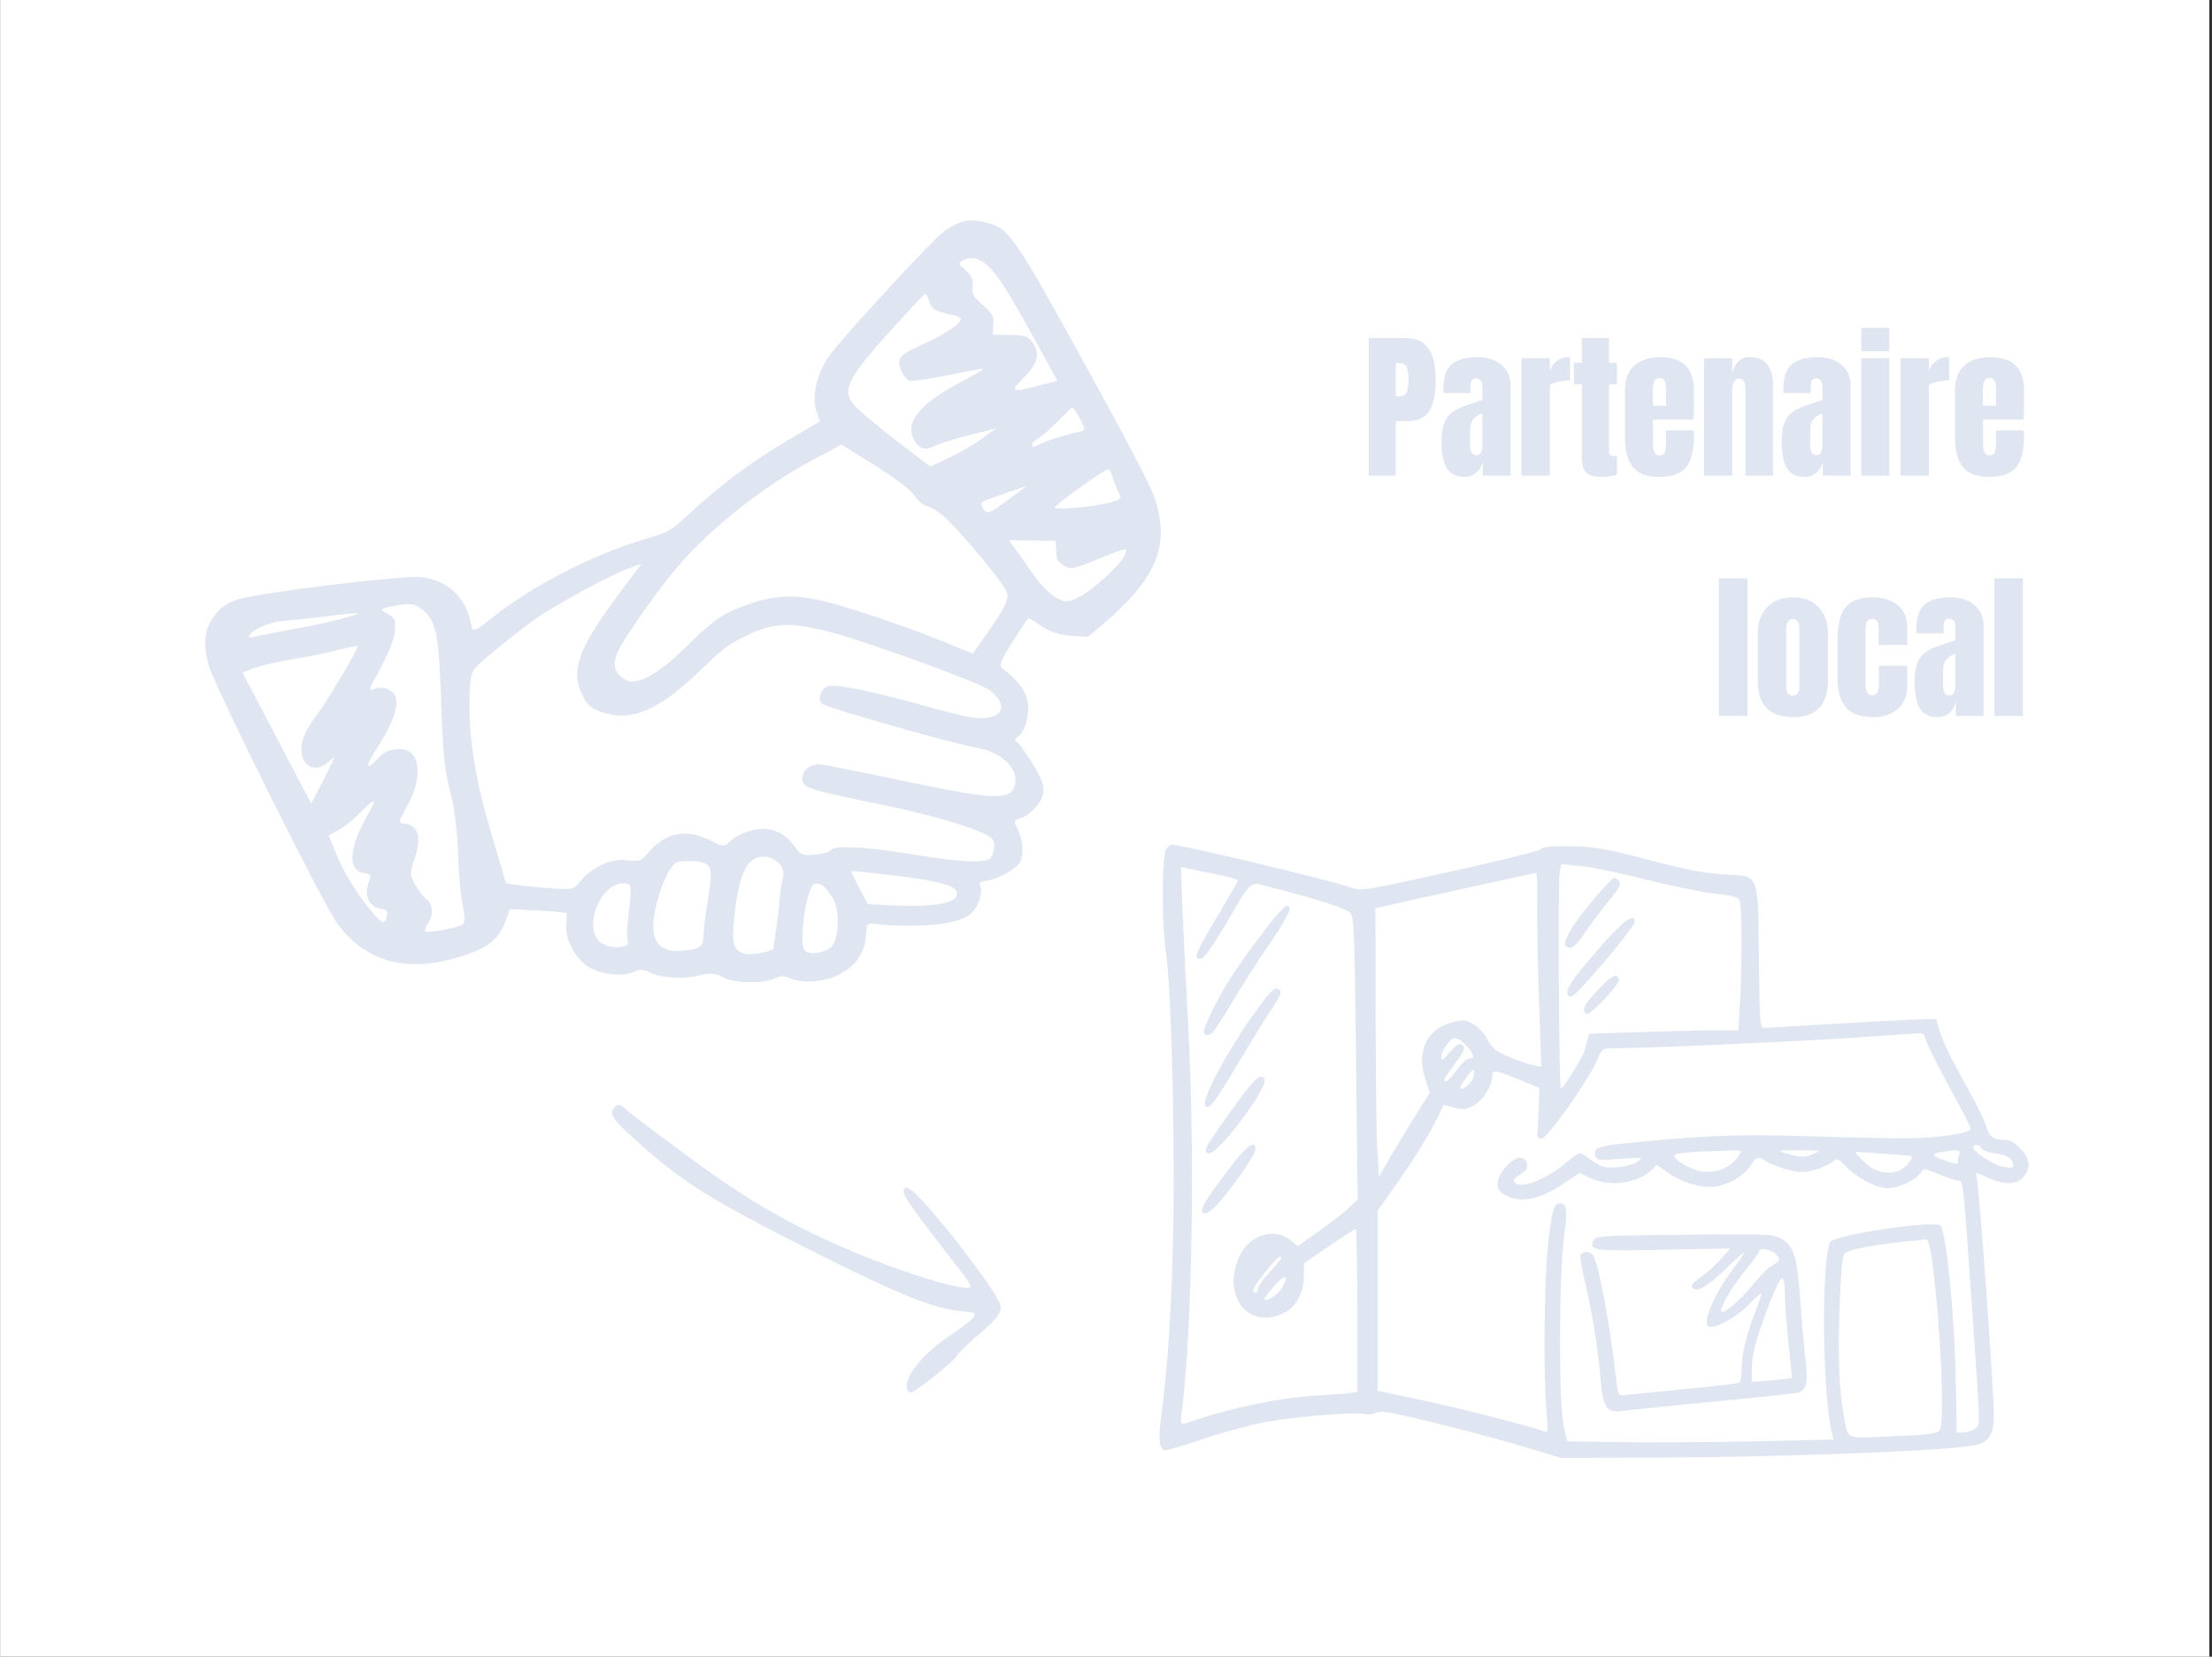 <svg width="801" height="600" viewBox="0 0 801 600" fill="none" xmlns="http://www.w3.org/2000/svg">
<rect x="0" y="0" width="801" height="600" fill="#333333" stroke="none"/>
<rect width="800" height="600" transform="translate(0.039 0)" fill="white"/>
<path d="M495.654 172.272V122.428H508.823C511.58 122.428 513.76 123.042 515.365 124.269C516.989 125.497 518.15 127.243 518.849 129.509C519.547 131.774 519.896 134.474 519.896 137.608C519.896 140.629 519.604 143.263 519.018 145.51C518.433 147.737 517.385 149.465 515.875 150.692C514.383 151.919 512.259 152.533 509.503 152.533H505.453V172.272H495.654ZM505.453 143.584H506.019C507.87 143.584 509.003 143.065 509.418 142.026C509.833 140.988 510.041 139.458 510.041 137.438C510.041 135.55 509.833 134.096 509.418 133.077C509.021 132.038 508.068 131.519 506.558 131.519H505.453V143.584ZM530.63 172.725C528.27 172.725 526.467 172.178 525.221 171.083C523.993 169.988 523.153 168.487 522.7 166.58C522.247 164.673 522.02 162.511 522.02 160.094C522.02 157.508 522.275 155.393 522.785 153.751C523.295 152.089 524.163 150.73 525.391 149.673C526.637 148.615 528.345 147.719 530.517 146.982L536.804 144.83V140.469C536.804 138.184 536.058 137.042 534.566 137.042C533.207 137.042 532.527 137.967 532.527 139.817V142.366H522.672C522.653 142.215 522.643 142.026 522.643 141.8C522.643 141.554 522.643 141.28 522.643 140.978C522.643 136.749 523.635 133.757 525.617 132.001C527.618 130.226 530.781 129.339 535.104 129.339C537.37 129.339 539.4 129.745 541.193 130.556C542.987 131.349 544.403 132.529 545.441 134.096C546.499 135.663 547.027 137.599 547.027 139.902V172.272H536.945V167.231C536.454 169.006 535.643 170.365 534.51 171.309C533.377 172.253 532.084 172.725 530.63 172.725ZM534.623 164.852C535.454 164.852 536.02 164.503 536.322 163.804C536.624 163.106 536.775 162.351 536.775 161.539V149.701C535.378 150.267 534.293 150.985 533.518 151.853C532.744 152.703 532.357 153.958 532.357 155.62V161.086C532.357 163.597 533.113 164.852 534.623 164.852ZM550.935 172.272V129.792H561.244V134.521C561.735 132.879 562.603 131.595 563.85 130.67C565.096 129.745 566.663 129.282 568.551 129.282V137.75C567.72 137.75 566.729 137.844 565.577 138.033C564.425 138.203 563.415 138.448 562.547 138.769C561.678 139.071 561.244 139.411 561.244 139.789V172.272H550.935ZM579.766 172.725C577.028 172.725 575.178 172.149 574.215 170.998C573.271 169.827 572.799 168.043 572.799 165.645V139.166H569.938V131.434H572.799V122.428H582.654V131.434H585.515V139.166H582.654V163.266C582.654 163.965 582.768 164.456 582.994 164.739C583.221 165.022 583.655 165.164 584.297 165.164C584.75 165.164 585.156 165.126 585.515 165.051V171.961C585.288 172.036 584.58 172.178 583.391 172.385C582.201 172.612 580.993 172.725 579.766 172.725ZM600.666 172.725C597.645 172.725 595.238 172.159 593.444 171.026C591.651 169.893 590.367 168.26 589.593 166.127C588.819 163.993 588.432 161.426 588.432 158.424V141.346C588.432 137.4 589.564 134.417 591.83 132.397C594.096 130.358 597.211 129.339 601.176 129.339C609.332 129.339 613.41 133.341 613.41 141.346V144.433C613.41 148.172 613.372 150.683 613.297 151.967H598.57V160.179C598.57 160.935 598.617 161.68 598.712 162.417C598.806 163.134 599.014 163.729 599.335 164.201C599.675 164.673 600.213 164.909 600.949 164.909C602.006 164.909 602.667 164.456 602.932 163.55C603.196 162.624 603.328 161.426 603.328 159.953V155.875H613.41V158.282C613.41 161.454 613.014 164.116 612.221 166.268C611.447 168.402 610.125 170.016 608.256 171.111C606.406 172.187 603.876 172.725 600.666 172.725ZM598.514 146.926H603.328V141.205C603.328 139.676 603.139 138.58 602.762 137.92C602.384 137.24 601.818 136.9 601.062 136.9C600.251 136.9 599.618 137.221 599.165 137.863C598.731 138.505 598.514 139.619 598.514 141.205V146.926ZM617.092 172.272V129.792H627.23V135.201C627.608 133.577 628.307 132.199 629.326 131.066C630.365 129.914 631.799 129.339 633.631 129.339C636.576 129.339 638.71 130.245 640.031 132.057C641.372 133.87 642.042 136.353 642.042 139.506V172.272H632.045V140.553C632.045 139.723 631.875 138.958 631.535 138.26C631.195 137.542 630.61 137.183 629.779 137.183C629.005 137.183 628.429 137.457 628.052 138.005C627.693 138.533 627.466 139.204 627.372 140.015C627.278 140.808 627.23 141.601 627.23 142.394V172.272H617.092ZM653.767 172.725C651.407 172.725 649.603 172.178 648.357 171.083C647.13 169.988 646.29 168.487 645.837 166.58C645.384 164.673 645.157 162.511 645.157 160.094C645.157 157.508 645.412 155.393 645.922 153.751C646.432 152.089 647.3 150.73 648.527 149.673C649.773 148.615 651.482 147.719 653.653 146.982L659.94 144.83V140.469C659.94 138.184 659.195 137.042 657.703 137.042C656.344 137.042 655.664 137.967 655.664 139.817V142.366H645.809C645.79 142.215 645.78 142.026 645.78 141.8C645.78 141.554 645.78 141.28 645.78 140.978C645.78 136.749 646.771 133.757 648.754 132.001C650.755 130.226 653.918 129.339 658.241 129.339C660.507 129.339 662.536 129.745 664.33 130.556C666.124 131.349 667.54 132.529 668.578 134.096C669.635 135.663 670.164 137.599 670.164 139.902V172.272H660.082V167.231C659.591 169.006 658.779 170.365 657.646 171.309C656.514 172.253 655.22 172.725 653.767 172.725ZM657.76 164.852C658.59 164.852 659.157 164.503 659.459 163.804C659.761 163.106 659.912 162.351 659.912 161.539V149.701C658.515 150.267 657.429 150.985 656.655 151.853C655.881 152.703 655.494 153.958 655.494 155.62V161.086C655.494 163.597 656.249 164.852 657.76 164.852ZM674.016 127.186V118.747H684.154V127.186H674.016ZM674.016 172.272V129.792H684.154V172.272H674.016ZM688.176 172.272V129.792H698.484V134.521C698.975 132.879 699.844 131.595 701.09 130.67C702.336 129.745 703.903 129.282 705.791 129.282V137.75C704.96 137.75 703.969 137.844 702.817 138.033C701.666 138.203 700.656 138.448 699.787 138.769C698.919 139.071 698.484 139.411 698.484 139.789V172.272H688.176ZM720.178 172.725C717.157 172.725 714.75 172.159 712.956 171.026C711.162 169.893 709.879 168.26 709.104 166.127C708.33 163.993 707.943 161.426 707.943 158.424V141.346C707.943 137.4 709.076 134.417 711.342 132.397C713.607 130.358 716.723 129.339 720.687 129.339C728.844 129.339 732.922 133.341 732.922 141.346V144.433C732.922 148.172 732.884 150.683 732.809 151.967H718.082V160.179C718.082 160.935 718.129 161.68 718.224 162.417C718.318 163.134 718.526 163.729 718.847 164.201C719.186 164.673 719.725 164.909 720.461 164.909C721.518 164.909 722.179 164.456 722.443 163.55C722.708 162.624 722.84 161.426 722.84 159.953V155.875H732.922V158.282C732.922 161.454 732.525 164.116 731.732 166.268C730.958 168.402 729.637 170.016 727.768 171.111C725.917 172.187 723.387 172.725 720.178 172.725ZM718.025 146.926H722.84V141.205C722.84 139.676 722.651 138.58 722.273 137.92C721.896 137.24 721.329 136.9 720.574 136.9C719.762 136.9 719.13 137.221 718.677 137.863C718.242 138.505 718.025 139.619 718.025 141.205V146.926ZM622.473 259.272V209.428H632.781V259.272H622.473ZM649.207 259.725C640.749 259.725 636.519 255.336 636.519 246.556V229.508C636.519 225.505 637.643 222.314 639.89 219.935C642.136 217.538 645.242 216.339 649.207 216.339C653.191 216.339 656.306 217.538 658.553 219.935C660.799 222.314 661.923 225.505 661.923 229.508V246.556C661.923 255.336 657.684 259.725 649.207 259.725ZM649.207 251.909C650.057 251.909 650.661 251.607 651.019 251.003C651.397 250.38 651.586 249.596 651.586 248.652V227.893C651.586 225.42 650.793 224.183 649.207 224.183C647.621 224.183 646.828 225.42 646.828 227.893V248.652C646.828 249.596 647.007 250.38 647.366 251.003C647.744 251.607 648.357 251.909 649.207 251.909ZM678.462 259.725C673.704 259.725 670.324 258.508 668.323 256.072C666.341 253.636 665.35 250.059 665.35 245.339V232.255C665.35 228.705 665.727 225.75 666.482 223.39C667.238 221.03 668.559 219.265 670.447 218.094C672.335 216.924 674.96 216.339 678.32 216.339C680.661 216.339 682.757 216.754 684.607 217.585C686.477 218.415 687.949 219.633 689.025 221.238C690.102 222.843 690.64 224.806 690.64 227.129V233.614H680.303V227.667C680.303 226.685 680.161 225.864 679.878 225.203C679.595 224.523 678.981 224.183 678.037 224.183C676.376 224.183 675.545 225.363 675.545 227.723V248.312C675.545 249.181 675.734 249.983 676.111 250.719C676.489 251.437 677.112 251.796 677.98 251.796C678.868 251.796 679.481 251.446 679.821 250.748C680.18 250.03 680.359 249.2 680.359 248.256V241.119H690.64V248.539C690.64 250.88 690.111 252.891 689.054 254.571C688.015 256.233 686.58 257.507 684.749 258.394C682.918 259.282 680.822 259.725 678.462 259.725ZM701.911 259.725C699.551 259.725 697.748 259.178 696.502 258.083C695.275 256.988 694.435 255.487 693.981 253.58C693.528 251.673 693.302 249.511 693.302 247.094C693.302 244.508 693.557 242.393 694.066 240.751C694.576 239.089 695.445 237.73 696.672 236.673C697.918 235.615 699.627 234.719 701.798 233.982L708.085 231.83V227.469C708.085 225.184 707.339 224.042 705.848 224.042C704.488 224.042 703.809 224.967 703.809 226.817V229.366H693.953C693.934 229.215 693.925 229.026 693.925 228.8C693.925 228.554 693.925 228.28 693.925 227.978C693.925 223.749 694.916 220.757 696.898 219.001C698.9 217.226 702.062 216.339 706.386 216.339C708.651 216.339 710.681 216.745 712.475 217.556C714.268 218.349 715.684 219.529 716.723 221.096C717.78 222.663 718.309 224.599 718.309 226.902V259.272H708.227V254.231C707.736 256.006 706.924 257.365 705.791 258.309C704.658 259.253 703.365 259.725 701.911 259.725ZM705.904 251.852C706.735 251.852 707.301 251.503 707.603 250.804C707.906 250.106 708.057 249.351 708.057 248.539V236.701C706.659 237.267 705.574 237.985 704.8 238.853C704.026 239.703 703.639 240.958 703.639 242.62V248.086C703.639 250.597 704.394 251.852 705.904 251.852ZM722.217 259.272V209.428H732.525V259.272H722.217Z" fill="#DFE5F1"/>
<path d="M422.307 307.477C420.741 309.32 420.649 335.215 422.215 345.075C424.058 356.502 425.441 408.937 424.888 442.758C424.335 472.8 422.952 494.64 420.464 513.071C419.358 521.457 419.819 525.235 422.031 525.235C422.86 525.235 428.942 523.392 435.67 521.18C442.305 518.876 452.257 516.204 457.879 515.098C468.292 513.163 489.671 511.32 493.818 512.057C495.016 512.333 496.859 512.241 497.689 511.873C498.61 511.412 500.177 511.228 501.191 511.32C506.536 511.781 540.356 520.351 554.824 524.866L565.145 528L600.901 527.907C649.005 527.631 707.798 525.327 715.724 523.3C720.423 522.102 722.082 519.153 721.99 512.241C721.898 501.367 716.645 429.303 715.816 426.354C715.171 424.419 715.263 424.419 720.147 426.631C726.137 429.303 730.56 429.027 732.956 425.986C734.431 424.143 734.799 422.668 734.431 420.641C733.786 417.323 729.086 412.808 726.229 412.808C721.714 412.808 720.331 411.794 719.225 407.924C718.58 405.804 715.908 400.091 713.143 395.299C706.324 383.042 703.375 377.052 702.177 372.721L701.071 369.035L694.16 369.219C690.381 369.311 676.835 370.049 663.933 370.786C651.124 371.615 639.881 372.26 638.868 372.26C637.301 372.26 637.209 370.786 636.933 347.102C636.564 315.678 637.301 317.429 624.492 316.692C617.765 316.323 610.669 315.033 597.03 311.439C580.811 307.2 577.401 306.647 568.647 306.463C561.735 306.371 558.51 306.739 558.049 307.477C557.681 308.122 542.844 311.808 525.243 315.678C493.081 322.774 493.081 322.774 488.842 321.3C481.101 318.627 427.837 305.91 424.243 305.91C423.874 305.91 422.952 306.555 422.307 307.477ZM595.556 318.443C604.495 320.654 615.829 323.05 620.714 323.603C628.454 324.525 629.652 324.893 630.113 326.552C630.85 329.225 630.758 353.185 630.021 364.151L629.468 373.182H620.529C615.645 373.182 603.481 373.458 593.436 373.827L575.374 374.38L574.821 376.776C574.545 378.066 573.9 380.186 573.439 381.476C572.241 384.24 565.882 394.377 565.237 394.377C564.5 394.377 564.131 319.088 564.776 315.862L565.422 313.006L572.333 313.651C576.203 314.019 586.617 316.139 595.556 318.443ZM440.185 316.6C444.608 317.429 448.202 318.443 448.202 318.904C448.202 319.272 444.608 325.539 440.277 332.727C435.117 341.297 432.721 346.089 433.366 346.734C435.117 348.485 436.683 346.55 443.779 334.846C454.008 317.613 451.981 319.272 461.104 321.576C477.323 325.723 487.275 328.948 488.842 330.515C490.317 332.081 490.501 336.136 491.054 383.319L491.607 434.464L488.566 437.321C486.907 438.979 482.023 442.758 477.692 445.799L469.951 451.328L467.278 449.116C461.841 444.601 452.81 447.089 449.216 454.185C443.134 466.072 448.755 478.329 459.722 477.131C467.37 476.209 472.162 470.496 472.162 461.926L472.254 457.502L481.378 451.236C486.354 447.826 490.685 445.061 490.962 445.061C491.238 445.061 491.515 458.332 491.515 474.551V504.04L489.487 504.408C488.289 504.685 483.221 505.053 478.152 505.33C463.5 506.067 445.899 509.753 428.758 515.651C427.468 516.112 427.376 515.375 428.113 509.845C431.799 479.343 432.721 416.77 430.233 370.878C429.495 357.147 428.574 338.809 428.205 329.962L427.652 313.927L429.864 314.48C431.062 314.757 435.67 315.678 440.185 316.6ZM556.667 327.75C556.575 334.293 556.851 350.051 557.312 362.953L558.141 386.36L555.469 385.807C553.995 385.53 550.032 384.24 546.714 382.858C541.554 380.738 540.356 379.725 538.605 376.407C537.407 374.103 535.195 371.8 533.352 370.786C530.68 369.311 529.758 369.219 525.888 370.233C516.672 372.629 512.802 380.831 516.119 390.783L517.778 395.759L512.71 403.777C509.945 408.2 505.798 415.019 503.494 418.982L499.348 426.17L498.702 415.572C498.426 409.767 498.15 387.834 498.15 367.008L498.057 328.948L500.085 328.487C502.573 327.842 555.285 316.231 556.206 316.139C556.575 316.047 556.759 321.3 556.667 327.75ZM697.017 375.486C697.017 376.776 701.624 385.991 709.734 400.828C711.853 404.606 713.604 408.2 713.604 408.845C713.604 410.412 701.809 412.163 690.566 412.255C685.221 412.255 669.278 411.978 655.087 411.518C629.56 410.688 618.594 411.149 589.934 413.914C578.876 414.927 576.664 415.849 577.77 418.798C578.323 420.18 579.337 420.272 586.801 419.719C595.003 419.074 595.095 419.166 592.883 420.733C591.593 421.747 588.552 422.484 585.511 422.76C580.443 423.037 579.705 422.76 573.347 418.153C572.149 417.231 571.319 417.6 568.463 419.996C561.182 426.447 552.151 430.409 549.018 428.658C547.452 427.737 547.82 427.184 551.783 424.419C553.995 422.945 552.981 419.259 550.401 419.259C547.912 419.259 543.397 423.866 542.568 427.092C541.738 430.501 543.028 432.344 547.175 433.727C552.151 435.478 558.602 433.727 565.882 428.842L571.964 424.788L575.835 426.631C582.654 429.948 592.883 428.658 598.044 423.774L599.979 421.931L604.679 425.156C610.208 428.842 617.58 430.686 622.557 429.488C627.256 428.382 632.141 425.156 634.076 421.931C635.827 418.89 636.84 418.706 639.513 420.549C640.527 421.286 643.752 422.576 646.609 423.405C651.124 424.696 652.691 424.788 656.469 423.866C659.049 423.221 661.998 422.023 663.196 421.009C665.408 419.351 665.408 419.351 668.08 422.115C672.135 426.447 679.415 430.317 683.47 430.317C687.433 430.317 693.515 427.552 695.45 424.88C696.648 423.037 696.74 423.037 702.177 425.249C705.126 426.539 708.259 427.552 709.089 427.552C710.932 427.552 710.932 427.921 714.065 473.168C717.198 518.784 717.198 515.927 715.079 517.494C714.065 518.231 712.222 518.784 710.84 518.784H708.536L708.259 501.92C707.983 478.605 704.85 446.075 702.638 443.863C700.611 441.836 664.394 447.181 662.828 449.761C659.418 455.291 659.879 506.436 663.473 519.337L664.026 521.364L635.089 522.01C619.239 522.286 597.583 522.47 586.893 522.286L567.541 522.01L566.251 516.48C564.408 508.463 564.5 461.926 566.343 448.287C567.725 438.058 567.449 435.846 564.684 435.846C562.657 435.846 561.828 439.072 560.537 451.144C559.155 463.584 558.879 498.51 559.984 510.859C560.63 518.231 560.63 518.968 559.247 518.416C554.547 516.665 528.468 509.937 514.829 507.081L498.887 503.671V471.049V438.426L502.942 432.713C510.959 421.47 516.212 413.176 519.529 406.726L522.847 400.183L526.533 401.104C529.482 401.934 530.772 401.842 533.352 400.551C536.67 398.985 540.356 393.363 540.356 389.769C540.356 387.281 541.37 387.466 550.032 390.967L557.404 394.009L557.22 400.459C557.128 403.961 556.943 408.016 556.759 409.582C556.575 411.794 556.851 412.347 558.234 412.347C560.261 412.347 575.282 391.244 578.323 383.964C580.166 379.725 580.258 379.633 584.497 379.633C596.754 379.633 646.24 377.421 667.988 376.039C681.719 375.117 693.791 374.288 694.989 374.196C696.187 374.196 697.017 374.656 697.017 375.486ZM529.85 377.605C530.956 378.435 532.338 380.093 532.891 381.199C533.813 383.042 533.721 383.319 532.246 383.319C531.233 383.319 529.297 385.07 527.547 387.466C525.888 389.769 524.229 391.613 523.676 391.613C522.294 391.613 522.662 390.875 526.533 385.715C530.403 380.554 530.864 379.264 529.113 378.158C528.468 377.79 526.809 378.895 524.966 381.107C522.386 384.148 521.925 384.425 521.925 382.766C521.925 380.554 525.243 375.946 526.809 375.946C527.454 375.946 528.837 376.684 529.85 377.605ZM533.536 390.138C532.984 392.258 529.666 395.022 528.744 394.193C528.56 394.009 529.482 392.258 530.864 390.415C533.536 386.636 534.458 386.544 533.536 390.138ZM717.567 415.941C717.843 416.586 720.147 417.415 722.727 417.784C726.045 418.245 727.704 418.89 728.441 420.272C729.731 422.76 729.086 423.313 725.308 422.576C721.898 421.931 714.526 417.139 714.526 415.572C714.526 414.19 717.014 414.467 717.567 415.941ZM629.745 418.245C627.164 423.129 620.068 425.709 614.263 423.774C609.839 422.392 605.416 419.259 606.43 418.245C606.798 417.876 610.485 417.323 614.539 417.139C632.325 416.402 630.85 416.31 629.745 418.245ZM656.561 417.968C653.981 419.166 652.599 419.166 649.005 418.337C646.516 417.692 644.489 417.047 644.489 416.863C644.489 416.678 647.899 416.494 652.138 416.586C659.602 416.678 659.694 416.678 656.561 417.968ZM709.549 417.968C709.273 418.798 708.996 419.996 708.996 420.641C708.996 421.747 708.444 421.747 705.218 420.641C699.505 418.613 698.952 417.968 702.546 417.323C708.628 416.217 710.194 416.402 709.549 417.968ZM692.225 418.798C692.962 419.443 690.013 422.853 688.078 423.774C683.378 425.894 678.309 424.419 673.978 419.719L671.674 417.139L681.811 417.876C687.433 418.153 692.04 418.613 692.225 418.798ZM699.689 456.765C702.73 480.08 704.297 515.651 702.361 518.047C701.348 519.245 698.491 519.614 685.405 520.166C667.435 520.904 669.371 521.733 667.62 512.333C665.961 503.026 665.5 490.954 666.145 472.984C666.606 460.543 667.159 454.738 667.988 453.908C669.278 452.618 679.231 450.683 689.644 449.669C693.423 449.301 697.017 448.932 697.569 448.84C698.215 448.84 699.044 451.973 699.689 456.765ZM463.869 455.751C463.869 456.12 462.025 458.424 459.722 460.82C457.418 463.216 455.575 465.888 455.575 466.718C455.575 467.455 455.206 468.1 454.653 468.1C452.902 468.1 453.732 466.257 458.155 460.728C462.118 455.751 463.869 454.185 463.869 455.751ZM464.329 466.257C463.131 468.653 458.708 471.602 457.786 470.588C457.602 470.496 459.261 468.284 461.288 465.888C465.343 461.188 466.91 461.373 464.329 466.257Z" fill="#DFE5F1"/>
<path d="M577.309 325.446C569.568 334.477 565.329 341.665 567.079 342.771C569.015 343.969 570.489 342.863 573.991 337.702C575.742 335.03 579.52 330.054 582.285 326.644C586.247 321.76 587.169 320.101 586.34 319.18C585.787 318.442 584.957 317.89 584.496 317.89C584.036 317.89 580.81 321.299 577.309 325.446Z" fill="#DFE5F1"/>
<path d="M579.059 343.416C568.554 355.488 566.342 358.99 568.001 360.649C568.738 361.386 570.028 360.649 572.885 357.423C580.995 348.761 591.961 335.122 591.961 333.924C591.961 330.33 587.814 333.371 579.059 343.416Z" fill="#DFE5F1"/>
<path d="M578.783 358.346C573.623 363.691 572.517 365.995 574.452 367.193C575.742 368.022 586.524 356.595 586.248 354.844C585.695 352.172 583.852 353.001 578.783 358.346Z" fill="#DFE5F1"/>
<path d="M458.984 335.583C447.465 350.512 441.936 359.175 437.697 368.851C435.578 373.458 435.485 374.196 436.683 374.749C438.526 375.394 439.264 374.38 447.005 361.663C450.322 356.042 456.404 346.642 460.459 340.744C467.002 331.068 468.292 328.027 465.712 328.027C465.251 328.027 462.21 331.437 458.984 335.583Z" fill="#DFE5F1"/>
<path d="M455.852 364.704C445.255 378.896 434.657 398.616 436.5 400.552C437.882 401.934 440.002 399.077 448.112 385.531C452.903 377.421 458.433 368.482 460.368 365.626C464.238 359.82 464.515 358.898 462.487 358.069C461.474 357.7 459.446 359.728 455.852 364.704Z" fill="#DFE5F1"/>
<path d="M445.991 402.026C436.131 415.849 435.486 416.955 437.513 417.692C440.554 418.89 459.63 393.548 457.879 390.783C456.497 388.48 454.377 390.415 445.991 402.026Z" fill="#DFE5F1"/>
<path d="M444.422 424.143C437.235 433.634 435.299 436.768 435.299 438.519C435.299 440.454 437.695 439.532 440.552 436.491C445.252 431.515 454.652 418.153 454.652 416.31C454.652 412.439 451.15 415.112 444.422 424.143Z" fill="#DFE5F1"/>
<path d="M584.865 447.551C579.059 447.827 577.216 448.196 576.848 449.394C575.465 452.895 577.216 453.172 602.374 452.619L626.518 452.158L623.385 455.752C621.634 457.687 618.962 460.268 617.395 461.374C612.511 464.875 612.05 465.52 612.972 466.442C614.631 468.101 618.132 466.073 624.952 459.53C628.546 455.937 631.587 453.356 631.587 453.725C631.587 454.093 629.744 456.766 627.532 459.623C621.266 467.732 616.566 478.33 618.501 480.265C620.068 481.832 628.822 477.224 633.338 472.432C635.642 470.036 637.577 468.285 637.761 468.469C637.945 468.654 636.932 471.879 635.457 475.565C632.324 483.583 630.665 490.494 630.665 496.208C630.665 498.419 630.297 500.447 629.836 500.723C629.191 501.184 617.764 502.382 588.275 505.239C586.063 505.423 585.971 505.146 585.234 499.433C583.022 479.896 579.152 458.885 577.032 454.923C576.11 453.08 572.977 452.803 572.332 454.554C572.056 455.291 572.885 459.899 574.083 464.968C576.571 475.289 578.875 489.849 579.704 500.631C580.442 509.662 582.008 511.874 587.169 511.044C589.012 510.768 603.664 509.201 619.607 507.727C635.549 506.16 649.557 504.686 650.663 504.501C654.164 503.672 654.809 501.092 653.796 492.245C653.243 487.822 652.413 478.053 651.861 470.497C650.755 455.015 649.649 451.421 645.225 448.749C642.369 446.998 640.802 446.905 617.303 447.09C603.664 447.182 589.012 447.458 584.865 447.551ZM643.106 454.278C644.765 456.121 644.765 456.213 643.014 457.503C642.092 458.24 640.986 458.885 640.71 458.885C640.434 458.885 637.577 461.926 634.536 465.52C629.191 471.971 623.293 476.671 623.293 474.551C623.293 472.524 627.071 466.258 631.955 460.176C634.812 456.674 637.116 453.541 637.116 453.08C637.116 451.697 641.539 452.527 643.106 454.278ZM646.331 469.022C646.331 471.787 646.976 479.712 647.621 486.531C648.359 493.351 648.912 498.972 648.819 499.064C648.727 499.156 645.41 499.525 641.539 499.894L634.351 500.539V496.115C634.351 490.402 635.826 484.873 640.802 471.971C645.133 460.913 646.239 460.36 646.331 469.022Z" fill="#DFE5F1"/>
<path d="M77.553 223.125C73.993 227.66 73.431 233.288 75.651 241.214C77.866 248.901 117.301 328.209 122.277 334.689C132.334 348.079 146.481 352.17 164.864 347.009C176.276 343.809 180.769 340.36 183.313 332.964L184.632 329.242L194.724 329.764C200.153 329.946 204.917 330.476 205.066 330.761C205.266 331.142 205.199 332.631 205.087 334.266C204.321 339.274 207.871 346.502 212.496 349.772C216.977 352.997 225.734 353.977 229.821 351.833C231.436 350.985 233.311 351.092 235.009 352.019C238.941 354.199 247.259 354.804 253.134 353.296C256.955 352.261 259.119 352.459 261.837 353.942C265.818 356.216 276.671 356.34 280.568 354.295C282.089 353.497 284.198 353.359 285.507 354.006C289.874 356.321 298.363 355.866 303.875 352.974C309.958 349.782 313.133 345.207 313.581 338.668C313.881 334.39 313.926 334.245 317.055 334.663C333.12 336.173 346.824 334.8 351.408 331.061C354.245 328.845 356.147 322.999 354.9 320.623C354.401 319.672 354.922 319.278 357.172 318.946C360.956 318.535 367.324 315.194 369.052 312.712C370.825 310.084 370.617 304.375 368.572 300.478C367.026 297.532 367.067 297.147 369.357 296.43C373.128 295.3 377.543 290.316 377.857 286.757C378.1 284.448 377.238 282.112 374.21 277.035C371.93 273.383 369.41 269.735 368.531 268.984C367.362 268.143 367.303 267.568 368.348 267.019C371.01 265.623 373.078 258.477 372.124 253.887C371.129 249.681 369.058 246.889 362.815 241.922C361.742 241.031 362.609 238.758 366.802 232.194C369.687 227.529 372.301 223.733 372.496 223.873C372.786 223.963 374.924 225.265 377.356 226.898C380.033 228.766 383.946 229.986 387.84 230.245L393.993 230.653L399.943 225.591C419.02 209.278 423.824 197.181 418.066 180.202C416.636 175.861 407.759 158.944 392.775 131.775C366.938 84.847 365.406 82.621 356.77 80.486C350.838 79.114 347.683 79.8 342.234 83.507C338.302 86.177 308.448 118.449 300.812 128.153C296.176 134.101 293.81 143.221 295.498 148.517L296.923 152.618L285.152 159.523C271.769 167.515 261.217 175.355 250.276 185.46C242.824 192.279 242.494 192.574 234.618 194.889C215.284 200.549 193.18 211.785 178.148 223.794C171.198 229.259 171.198 229.259 170.398 225.194C168.444 216.158 162.038 210.187 152.701 209.025C145.963 208.197 91.89 214.874 85.409 217.306C81.692 218.771 79.751 220.153 77.553 223.125ZM103.416 224.827C105.046 224.699 111.61 224.042 118.075 223.195C124.445 222.398 129.62 221.864 129.529 222.154C129.303 222.879 116.452 226.107 107.312 227.631C102.767 228.44 96.836 229.613 94.111 230.194C90.001 231.139 89.471 231.053 90.737 229.54C92.52 227.393 99.192 224.861 103.416 224.827ZM353.669 93.749C358.751 95.81 361.955 100.068 372.455 118.923L382.909 137.922L376.174 139.638C366.287 142.281 365.608 141.91 370.458 137.062C375.778 131.724 376.722 128.441 374.098 124.364C372.416 121.852 371.302 121.346 365.828 121.309L359.489 121.241L359.659 117.637C359.833 114.273 359.584 113.798 355.918 110.509C352.253 107.22 352.004 106.745 352.187 103.861C352.561 100.877 351.767 99.596 348.252 96.592C347.033 95.656 347.214 95.076 349.02 94.129C350.35 93.43 352.46 93.293 353.669 93.749ZM336.494 109.065C337.37 112.121 338.244 112.632 345.186 114.08C346.39 114.297 347.554 114.898 347.804 115.373C348.552 116.799 342.678 120.851 334.255 124.665C328.353 127.277 326.317 128.709 325.77 130.208C325.052 132.767 327.401 137.474 329.714 137.957C330.534 138.133 336.709 137.195 343.404 135.864C349.955 134.487 355.695 133.414 356.035 133.6C356.325 133.69 353.193 135.576 349.011 137.77C333.994 145.65 328.072 152.152 330.544 158.249C332.209 162.345 334.727 163.448 338.339 161.553C339.955 160.705 345.681 158.912 351.031 157.559L360.777 155.111L355.949 158.615C353.347 160.586 347.934 163.669 343.988 165.619L336.9 168.974L324.179 159.286C317.257 153.948 310.471 148.176 309.043 146.38C304.661 140.8 306.98 136.674 326.158 115.701C330.623 110.813 334.527 106.703 334.907 106.504C335.237 106.209 335.981 107.395 336.494 109.065ZM105.898 238.797C111.113 237.879 118.479 236.438 122.204 235.453C125.835 234.517 129.23 233.827 129.52 233.917C130.244 234.143 118.487 254.01 114.276 259.613C112.449 261.906 110.545 265.208 109.908 266.997C106.908 275.601 112.83 281.342 119.06 275.891C121.703 273.535 121.793 273.245 116.802 283.137L112.683 290.995L100.214 267.235L87.796 243.569L92.132 241.9C94.468 241.038 100.633 239.62 105.898 238.797ZM144.545 219.123C148.9 218.414 150.539 218.766 153.126 220.924C157.811 224.769 158.819 229.694 159.609 250.371C160.528 275.222 160.775 278.002 163.322 287.938C164.566 292.619 165.664 302.103 165.895 309.012C166.032 315.971 166.821 324.406 167.512 327.801C168.511 332.246 168.409 334.361 167.268 334.959C164.702 336.306 154.367 338.093 153.918 337.237C153.719 336.857 154.265 335.358 155.247 333.995C157.065 331.222 156.695 327.053 154.412 325.705C153.683 325.239 151.961 323.113 150.619 320.786C148.289 317.039 148.275 316.319 150.227 310.568C152.775 303.412 151.436 298.782 146.722 298.346C144.123 298.013 144.168 297.868 147.275 292.238C153.677 280.878 152.13 270.538 144.031 271.273C140.771 271.529 139.296 272.182 137.179 274.384C132.143 279.572 132.105 277.652 136.954 270.259C142.037 262.622 144.671 254.937 143.175 252.085C141.828 249.519 138.59 248.43 135.729 249.447C133.394 250.309 133.389 250.069 135.985 245.313C141.04 236.236 143.051 231.059 143.075 227.41C143.059 224.146 142.81 223.67 140.287 222.328C137.18 220.564 137.51 220.269 144.545 219.123ZM316.63 168.46C323.823 172.928 329.621 177.279 331.103 179.41C332.341 181.307 334.343 183.044 335.403 183.215C336.557 183.336 339.375 185.009 341.767 187.027C346.207 190.637 361.985 209.388 364.33 213.855C365.726 216.516 364.207 219.858 356.545 230.667L352.199 236.705L339.518 231.481C332.597 228.688 319.206 223.957 309.931 221.066C290.557 214.869 283.014 214.584 270.141 219.158C261.559 222.207 257.961 224.822 247.27 235.402C238.462 244.024 230.528 248.309 226.986 246.41C222.185 243.959 221.299 240.424 224.31 234.843C227.598 228.634 239 212.711 245.758 204.801C257.778 190.978 276.688 175.964 293.746 166.892L304.721 161.011L316.63 168.46ZM227.345 205.978L232.257 204.249L223.554 215.846C209.288 235.09 206.424 243.26 211.012 252.004C213.057 255.901 214.081 256.697 218.863 258.187C229.152 261.394 239.336 256.778 254.551 241.884C261.758 234.829 264.41 232.953 270.738 229.996C279.776 225.738 285.386 225.34 297.49 228.08C309.304 230.729 354.416 246.936 358.461 250.026C362.846 253.3 363.836 257.266 360.605 258.961C356.613 261.056 351.8 260.43 335.144 255.716C314.53 249.926 301.71 247.441 299.334 248.688C297.053 249.885 296.109 253.168 297.582 254.82C298.76 256.141 344.24 269.124 353.057 270.68C362.883 272.312 369.294 278.523 367.397 284.61C365.726 289.972 360.007 289.7 325.972 282.589C311.654 279.557 298.784 276.977 297.15 276.865C293.396 276.41 289.998 279.406 290.589 282.611C291.125 285.481 292.96 285.973 320.292 291.631C340.538 295.795 358.173 301.45 359.569 304.112C360.717 306.298 359.787 310.301 358.076 311.198C355.175 312.6 346.137 312.009 330.483 309.435C313.095 306.559 302.043 306.055 300.831 307.904C300.555 308.533 298.025 309.255 295.245 309.501C290.74 309.926 289.821 309.56 287.745 306.528C284.636 302.22 280.899 300.181 276.05 300.18C271.921 300.165 266.254 302.532 263.716 305.318C262.495 306.687 261.195 306.52 256.829 304.205C248.586 300.046 240.885 301.541 234.833 308.717C232.064 311.988 231.729 312.043 227.111 311.557C221.383 310.805 214.435 313.966 210.215 319.09C207.541 322.311 207.541 322.311 198.454 321.625C193.405 321.244 187.922 320.727 186.283 320.375L183.199 319.812L178.106 302.484C171.484 280.625 169.081 263.34 170.265 247.809C170.691 242.616 170.881 242.516 179.669 235.238C184.533 231.11 191.298 225.985 194.565 223.664C202.335 218.375 221.149 208.26 227.345 205.978ZM391.051 151.589C392.996 155.296 393.01 156.016 391.43 156.239C386.505 157.248 379.584 159.304 376.732 160.8C374.832 161.797 373.587 161.966 373.668 161.196C373.653 160.476 374.689 159.448 375.83 158.849C376.971 158.251 380.038 155.55 382.676 152.954C385.264 150.263 387.666 147.911 388.141 147.662C388.472 147.367 389.804 149.213 391.051 151.589ZM133.399 294.67C126.246 306.909 125.645 315.467 131.998 316.254C134.502 316.637 134.502 316.637 133.368 320.02C131.823 324.468 133.872 328.604 137.771 329.104C140.13 329.442 140.475 329.867 140.078 331.651C139.374 334.93 138.409 334.709 134.82 330.41C129.414 324.035 124.405 315.875 121.629 308.968L119.007 302.586L122.474 300.646C124.375 299.648 127.732 297.038 129.85 294.836C135.876 288.764 136.931 288.696 133.399 294.67ZM366.599 177.754L371.75 176.021L365.22 180.902C357.98 186.277 357.264 186.531 355.818 183.775C354.97 182.159 355.346 181.72 358.206 180.703C359.972 180.141 363.833 178.721 366.599 177.754ZM402.843 172.675C403.406 174.44 404.417 177.061 405.066 178.297C406.262 180.578 406.122 180.772 402.447 181.853C397.341 183.441 381.527 184.951 381.888 183.792C382.159 182.922 395.128 173.45 399.731 170.671C401.677 169.529 402.017 169.714 402.843 172.675ZM382.484 199.48C382.545 202.599 382.894 203.264 385.132 204.757C387.659 206.34 388.569 206.226 398.142 202.293C408.24 198.207 408.431 198.107 407.427 200.815C406.058 204.443 394.878 214.552 389.736 216.765C386.165 218.276 385.155 218.199 381.654 215.916C379.466 214.518 375.986 210.89 374.005 207.808C371.979 204.871 369.165 200.893 367.832 199.047L365.317 195.639L373.865 195.76L382.318 195.93L382.484 199.48ZM226.555 319.97C228.675 320.312 228.784 320.982 227.758 329.885C227.092 335.083 226.901 340.032 227.25 340.697C228.846 343.738 219.582 343.872 216.882 340.804C211.091 334.388 218.369 318.69 226.555 319.97ZM250.546 311.866C257.804 312.3 258.402 313.44 256.423 325.146C255.481 330.973 254.739 337.181 254.727 339.006C254.757 342.99 253.191 343.933 246.382 344.355C237.223 344.918 234.565 339.161 238.056 326.178C239.934 319.132 242.705 313.556 245.081 312.309C245.842 311.91 248.286 311.718 250.546 311.866ZM277.642 310.375C281.686 310.919 284.396 314.467 283.507 318.085C283.01 319.679 282.415 323.628 282.236 326.752C281.963 329.926 281.387 334.835 280.868 337.773C280.445 340.662 280.062 343.166 280.066 343.406C279.945 344.561 271.91 346.111 269.591 345.388C265.388 344.078 264.861 341.688 265.999 331.151C267.798 315.177 270.905 309.546 277.642 310.375ZM298.011 320.778C299.035 321.574 300.807 323.796 301.854 325.791C304.248 330.353 303.68 340.591 300.943 342.997C298.536 345.109 293.176 345.982 291.463 344.335C289.071 342.318 291.931 321.665 294.782 320.169C295.447 319.82 296.942 320.126 298.011 320.778ZM322.276 316.893C337.626 318.657 345.102 320.431 346.249 322.617C348.394 326.703 339.838 328.648 323.452 327.913L314.224 327.421L311.132 321.529C309.437 318.297 308.135 315.586 308.325 315.486C308.515 315.387 314.768 315.984 322.276 316.893Z" fill="#DFE5F1"/>
<path d="M229.162 411.985C247.1 428.298 256.528 434.146 296.206 454.148C326.466 469.314 339.315 474.412 349.354 475.004C353.008 475.24 353.508 475.63 352.44 477.111C351.877 478.08 347.732 481.283 343.324 484.18C332.407 491.353 325.099 502.147 329.663 504.301C330.748 504.846 345.832 492.777 346.82 490.63C347.186 489.91 349.92 487.215 352.792 484.729C360.51 478.279 362.672 475.54 362.365 472.986C361.829 468.544 335.279 434.344 329.509 430.646C328.036 429.697 327.602 429.862 327.205 431.262C326.82 432.772 331.196 439.004 348.602 461.239C351.276 464.634 351.924 466.246 350.919 466.367C346.341 466.919 326.218 460.67 308.43 453.125C286.342 443.734 272.101 435.537 251.242 420.364C239.68 411.844 228.73 403.701 227.065 402.099C224.761 399.899 223.827 399.673 222.719 400.821C220.406 403.24 221.415 405.033 229.162 411.985Z" fill="#DFE5F1"/>
</svg>

